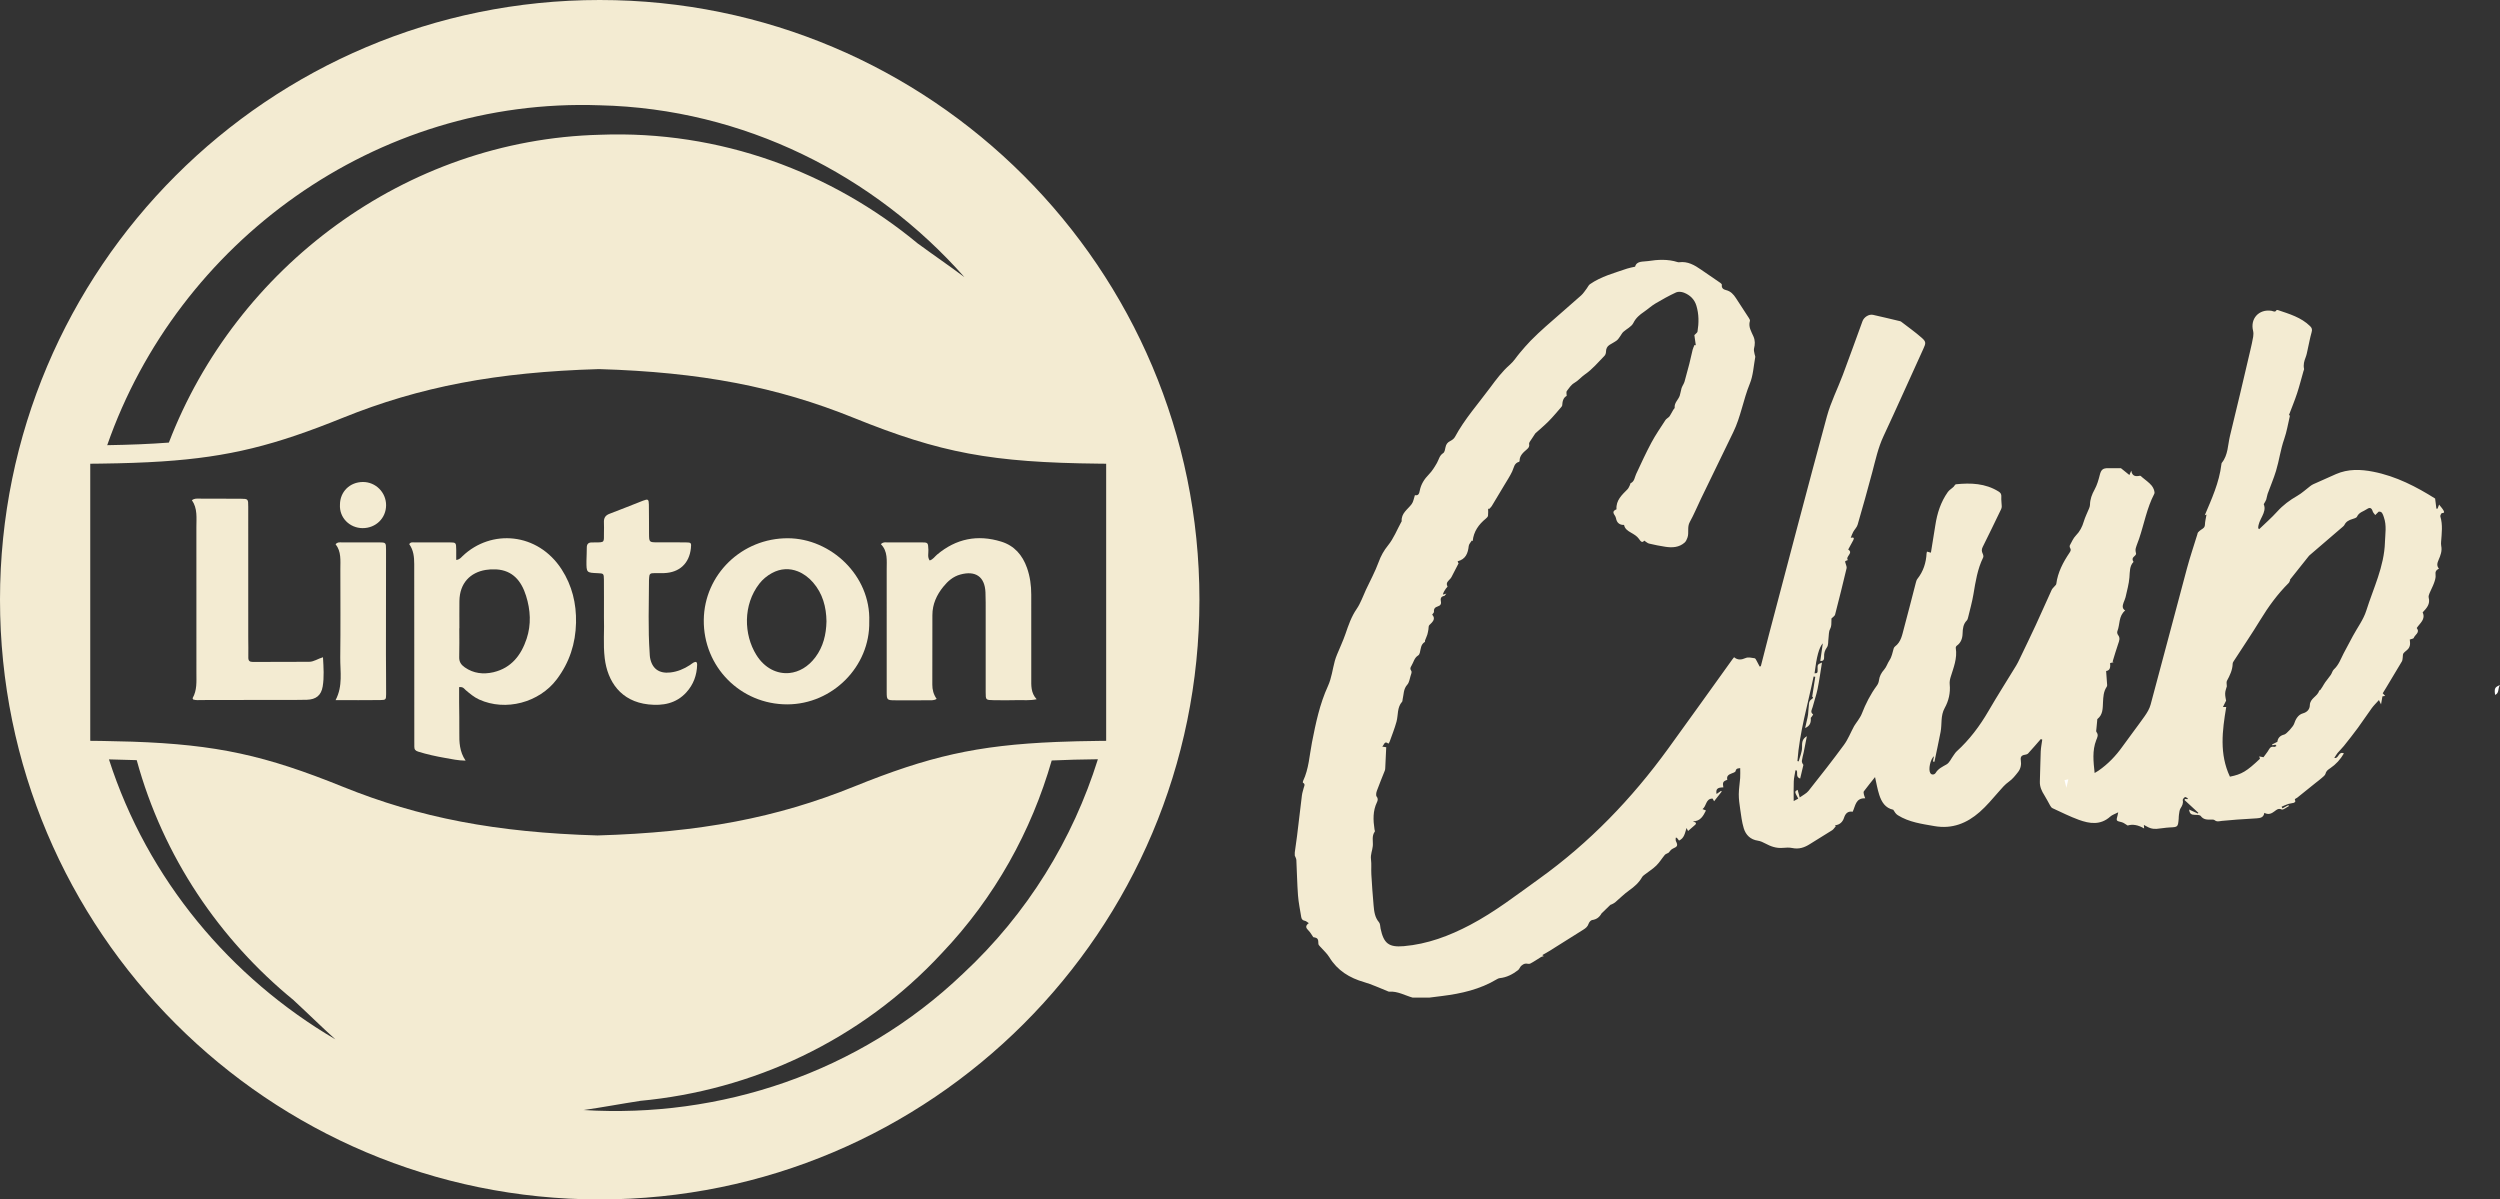 <?xml version="1.0" encoding="UTF-8"?><svg xmlns="http://www.w3.org/2000/svg" viewBox="0 0 3664.2 1757.98"><rect x="0" y="0" width="3664.2" height="1757.98" fill="#333333" stroke="none"/><defs><style>.c{fill:#f3ebd2;}.d{fill:#fff;}</style></defs><g id="a"><path class="c" d="M3581.1,747.67c-1.52-2.65-3.71-4.93-6.18-8.07-1.06,2.81-1.66,4.4-2.26,5.99-.56,0-1.13,0-1.69,0-.56-4.43-1.11-8.86-1.87-14.9-27.08-17.01-56.95-32.72-90.82-39.33-18.45-3.6-36.75-4.2-54.46,3.51-11.17,4.87-22.28,9.88-33.39,14.89-1.53,.69-2.95,1.67-4.3,2.68-6.33,4.78-12.19,10.36-19.01,14.26-11.05,6.31-20.92,13.65-29.51,23.14-8.22,9.08-17.52,17.18-26.35,25.71l-1.46-1.25c-.25-12.84,13.39-22.87,8.1-35.31,1.67-3.03,2.98-4.81,3.66-6.81,.91-2.69,1.06-5.64,2.02-8.3,4.06-11.26,8.86-22.29,12.33-33.73,4.66-15.36,6.61-31.41,12-46.69,3.81-10.81,5.55-22.34,8.37-34.19-.23-.17-1.46-1.11-1.37-1.04,4.17-11.06,8.39-21.18,11.8-31.56,3.55-10.81,6.33-21.88,9.45-32.83,.31-1.09,1.05-2.27,.83-3.25-1.34-6.01,.19-11.48,2.39-17.03,1.46-3.67,2.08-7.69,2.96-11.57,1.89-8.34,3.38-16.79,5.72-25,1.09-3.83,.67-6.14-2.18-8.94-13.19-12.95-30.31-17.85-47.07-23.54-.67-.23-1.99-.31-2.15-.02-2.02,3.92-4.94,1.42-7.43,1.04-18.33-2.81-31.37,11.39-26.96,29.21,.69,2.8,.64,5.97,.16,8.84-1.12,6.56-2.61,13.06-4.13,19.54-9.86,41.86-19.51,83.77-29.83,125.52-3.31,13.41-2.67,28.15-12.06,39.77-.43,.54-.49,1.44-.58,2.19-3.19,26.74-14.28,50.76-24.35,74.57-.15,.06,.95-.38,2.54-1.01-.9,5.39-2.18,10.06-2.32,14.77-.13,4.33-2.89,5.73-5.79,7.57-1.65,1.04-3.1,2.46-4.42,3.91-.58,.64-.61,1.77-.89,2.68-5.12,16.68-10.75,33.23-15.28,50.08-17.88,66.52-35.31,133.15-53.26,199.65-1.63,6.05-5.16,11.85-8.83,17.05-10.53,14.95-21.77,29.4-32.38,44.3-9.83,13.82-21.36,25.83-35.33,35.46-1.5,1.03-3.11,1.91-5.48,3.34-1.81-16.85-3.66-32.74,2.34-48.19,1.61-4.14,3.68-7.63,.35-11.87-.81-1.03-.21-3.25-.08-4.91,.31-3.9,.73-7.79,1.12-11.69,.09-.87-.06-2.13,.44-2.53,8.1-6.44,7.66-15.64,8.09-24.56,.38-7.82,.74-15.63,5.34-22.46,.49-.73,.8-1.77,.74-2.64-.42-6.69-.96-13.37-1.5-20.62,6.39-.86,6.23-6.4,5.86-11.65,2.05-.52,3.59-.91,5.13-1.3-.5-.28-.99-.57-1.49-.86,2.68-8.63,5.13-17.34,8.11-25.87,1.6-4.58,3.39-8.7-.19-13.23-1.03-1.3-1.55-3.96-.94-5.45,4.01-9.91,1.53-22.24,11.44-30.35-4.86-2.99-3.85-7.23-2.37-11.51,.93-2.69,2.32-5.27,2.93-8.03,2.11-9.6,4.89-19.19,5.66-28.92,.67-8.45,.1-16.81,6.01-22.78-4.59-6.9,3.26-8,3.75-11.78-.64-2.74-1.19-5.56-.53-8.05,1.27-4.76,3.32-9.31,4.91-13.99,7.43-21.94,11.37-45.02,22.26-65.88,1.41-2.7-1.12-8.78-3.61-11.86-3.84-4.76-9.19-8.31-13.94-12.33-1.09-.93-2.51-2.57-3.46-2.37-6.38,1.35-11.34,.82-12.67-7.4-.87,1.98-1.74,3.96-2.79,6.34-4.49-3.63-8.54-6.9-12.33-9.97-6.12,0-12.37,.11-18.61-.03-8-.18-10.52,2.28-12.43,9.87-1.84,7.29-3.96,14.78-7.56,21.29-4,7.23-6.73,14.39-6.81,22.63-.02,1.78-.73,3.62-1.41,5.32-2.53,6.33-5.74,12.44-7.65,18.94-2.32,7.86-5.73,14.61-11.59,20.57-3.84,3.91-6.11,9.4-8.83,14.32-.53,.96-.35,2.85,.27,3.81,1.79,2.75,.85,4.7-.79,7.13-9.41,14.01-17.23,28.72-19.43,45.83-.15,1.18-1.55,2.22-2.41,3.29-1.43,1.77-3.37,3.29-4.28,5.28-7.92,17.27-15.5,34.68-23.48,51.92-7.67,16.56-15.67,32.98-23.56,49.43-1.56,3.24-3.11,6.51-4.98,9.57-13.57,22.28-27.62,44.27-40.72,66.82-12.75,21.94-27.74,41.91-46.54,59.01-1.91,1.74-3.26,4.11-4.83,6.22-3.28,4.41-5.65,10.37-10.01,12.89-6.15,3.56-12.32,6.17-16.15,12.77-1.06,1.82-5.52,3.65-7.73-.21-3.05-5.34,.11-19.97,5.47-24.69-.58,3.02-1.05,5.44-1.52,7.87,.72,.14,1.43,.28,2.15,.42,3.04-14.59,6.26-29.15,9.06-43.78,2.22-11.59-.29-23.7,5.99-34.98,5.84-10.5,8.6-22.31,7.36-34.73-.34-3.42,.27-7.13,1.29-10.44,4.3-13.98,10.06-27.66,7.6-42.85-.16-1.01,.53-2.67,1.37-3.26,6.24-4.37,8.41-10.77,8.63-17.84,.23-7.08,.81-13.79,6.14-19.23,1.11-1.13,1.6-3.05,1.99-4.69,2.7-11.27,5.89-22.47,7.79-33.87,3.07-18.44,5.89-36.84,14.27-53.87,.7-1.41,.06-3.91-.72-5.53-1.59-3.33-1.81-6.14-.05-9.66,9.19-18.39,18.09-36.91,27.03-55.42,.61-1.27,.98-2.81,.95-4.2-.13-4.68-.94-9.38-.62-14.01,.26-3.78-.89-5.82-4.05-7.78-19.4-12.07-40.68-12.82-62.43-10.6-1.24,.13-2.27,2.36-3.4,3.61-2.71,2.65-6.37,4.67-8.55,7.74-10.34,14.59-15.65,31.16-18.31,48.72-2.02,13.31-4.27,26.58-6.47,40.18-2.11-.57-3.81-1.03-5.79-1.56-.25,1.07-.52,1.77-.56,2.48-.71,13.87-4.75,26.52-13.49,37.53-1.12,1.41-1.69,3.38-2.17,5.19-5.82,22.27-11.37,44.61-17.43,66.82-2.66,9.77-4.15,20.31-13.23,27.08-.86,.64-1.56,1.78-1.89,2.83-1.82,5.89-2.62,12.05-6.21,17.4-2.89,4.3-4.35,9.7-7.7,13.5-4.23,4.81-6.95,9.78-7.73,16.1-.31,2.49-1.34,5.17-2.82,7.18-9.48,12.81-16.6,26.83-22.34,41.66-1.36,3.5-3.64,6.66-5.66,9.87-1.73,2.75-3.96,5.22-5.51,8.06-5.02,9.18-8.8,19.22-14.92,27.57-16.77,22.89-34.33,45.2-51.97,67.43-2.99,3.77-7.9,6.01-12.87,9.65-1.14-4.16-2.11-7.72-3.05-11.15-4.7,2.39-4.7,2.66,.91,12.82-2.33,1.26-4.65,2.5-6.69,3.6,0-10.1-.3-19.52,.11-28.91,.24-5.43,1.61-10.82,2.48-16.22,.61,.08,1.22,.17,1.83,.25,1.8,3.68-1.87,9.46,5.05,11.91,1.62-6.8,3.19-13.41,4.76-20.03-1.45-1.94-2.49-4.1-2.24-6.09,.53-4.14,1.82-8.17,2.66-12.27,1.58-7.73,3.06-15.48,4.68-23.72-7.34,4.24-7.12,9.81-7.09,16.44,.03,6.82-3.15,13.66-4.93,20.49-.62-.15-1.24-.31-1.86-.47,3.11-42.25,15.16-82.76,23.75-123.95,.81,.14,1.63,.29,2.44,.43-1.45,9.29-2.9,18.58-4.51,28.92,1.89,1.91,1.7,1.99-1.7,4.54-1.44,1.07-2.64,3.2-2.88,4.99-.76,5.65-.87,11.38-1.51,17.05-.36,3.16-1.25,6.26-1.94,9.38-.76,3.42-1.56,6.83-2.34,10.25,7.55-3.23,8.83-8.75,8.24-14.98,1.61-1.56,3.67-4.95,3.53-5.05-4.93-3.31-1.63-7.25-.77-10.69,2.23-8.85,5.41-17.5,7.23-26.42,2.56-12.55,4.24-25.27,6.45-38.87-6.55,2.7-6.62,2.85-6.39,9.92,.17,5.16-.3,5.79-4.49,5.92,2.96-24.02,6.47-37.83,12.1-44.03-1.36,9.54-2.5,17.5-3.68,25.77,4.23,.64,5.89-1.71,5.62-5.85-.34-5.27,.91-9.57,4.17-14.13,2.29-3.2,1.59-8.54,2.22-12.92,.66-4.6,.2-9.8,2.28-13.63,2.32-4.28,1.91-8.27,2.05-12.51,.05-1.48,0-2.96,0-3.07,2.36-2.42,4.84-3.77,5.32-5.63,5.85-22.65,11.5-45.36,16.9-68.13,.51-2.16-1-4.8-1.55-7.23-.22-.99-.86-2.47-.45-2.89,.83-.85,2.25-1.12,3.88-1.83-4.25-5.07,8.78-10.26,.46-15.4,2.56-4.68,5.1-9.17,7.48-13.75,1.84-3.53,.26-4.42-3.78-3.48,1.3-3.12,2.22-6.01,3.66-8.61,2-3.61,5.36-6.73,6.47-10.54,7.42-25.56,14.63-51.2,21.45-76.92,4.72-17.81,8.52-35.76,16.43-52.69,19.89-42.58,38.95-85.55,58.49-128.29,3.59-7.86,4.32-10.09-2.21-15.87-9.66-8.53-20.26-16-30.49-23.88-.58-.45-1.39-.63-2.13-.81-12.97-3.07-25.91-6.26-38.92-9.12-6.11-1.34-13.3,3.28-15.49,9.28-9.59,26.28-19.03,52.61-28.86,78.8-7.62,20.3-17.63,39.91-23.29,60.72-28.88,106.32-56.71,212.92-84.87,319.44-4.11,15.54-7.99,31.13-11.97,46.7-.58,.17-1.16,.34-1.73,.51-1.4-2.69-2.73-5.42-4.23-8.04-.87-1.51-1.86-3.93-3.07-4.11-4.38-.64-9.49-1.95-13.17-.35-6.24,2.71-11.51,3.41-17.04-1.15-1.05,1.34-1.9,2.33-2.66,3.4-31.38,43.64-62.57,87.4-94.15,130.89-53.14,73.18-115.13,137.59-188.86,190.46-32.99,23.66-65.07,48.62-101.15,67.61-30.56,16.09-62.52,28.15-97.26,31.14-21.98,1.89-29.42-4.01-34.01-25.76-.66-3.14-.46-7.08-2.31-9.24-6.18-7.23-7.13-15.9-7.92-24.58-1.39-15.17-2.41-30.38-3.31-45.58-.44-7.42,.42-14.96-.54-22.29-.9-6.9,2.09-12.88,2.67-19.35,.64-7.07-1.91-14.56,2.9-21.11,.47-.64-.24-2.16-.41-3.27-2.02-13.54-2.59-26.88,3.58-39.75,1.13-2.36,2.08-5.16-.41-8.3-1.35-1.71-.65-5.82,.3-8.42,3.63-9.99,7.76-19.8,11.65-29.7,.41-1.04,.56-2.23,.62-3.36,.5-10.19,.96-20.37,1.45-30.88-1.4-.21-3.29-.5-5.78-.88,2.88-3.01,3.24-9.03,8.99-4.29,.72-1.11,1.4-1.82,1.7-2.67,3.48-9.85,7.44-19.57,10.17-29.62,2.66-9.79,.65-20.84,8.25-29.3,.65-.73,.43-2.21,.7-3.31,1.78-7.34,1.02-15.22,6.87-21.65,2.82-3.1,3.4-8.31,4.75-12.64,.75-2.4,2.2-5.71,1.21-7.27-1.99-3.16-1.95-4.41,.19-7.89,3.15-5.13,4.04-11.58,9.9-15.1,1.14-.69,1.94-2.42,2.3-3.82,1.5-5.77,1.3-12.28,7.43-15.93,.36-.22-.04-1.49,.21-2.16,1.08-2.86,2.44-5.63,3.36-8.53,.78-2.47,1.12-5.08,1.61-7.64,.41-2.12,0-5.02,1.27-6.23,4.96-4.76,9.84-9.13,4.25-15.42,1.21-1.82,2.74-3.07,2.61-4.11-.54-4.52,1.6-6.72,5.58-7.96,3.8-1.18,5.45-3.41,4.48-7.78-.79-3.56,.21-6.87,4.87-7.52,.8-.11,1.43-1.46,3.24-3.43-2.9,.83-4.04,1.16-5.17,1.49,.88-3.59,2.69-6.34,4.58-9.04,.73-1.04,2.5-2.47,2.27-2.9-3.04-5.6,1.38-8.16,4.24-11.53,1.57-1.85,2.54-4.22,3.69-6.4,2.69-5.13,5.34-10.3,8.31-16.06-.14-.14-.39-.42-.59-.74-.34-.55-.48-1.22-.82-2.18,11.92-3.08,15.13-11.86,16.27-22.49,.3-2.76,2.91-5.27,4.46-7.89,.45,.22,.9,.45,1.35,.67,1.33-13.99,8.84-24.35,19.39-32.98,1.31-1.07,2.85-2.63,3.05-4.12,.45-3.49,.14-7.08,.14-10.62,.42,.31,.85,.63,1.27,.95,1.34-1.42,2.99-2.67,3.98-4.3,6.22-10.19,12.33-20.45,18.42-30.71,3.97-6.69,8.31-13.21,11.63-20.21,2.58-5.42,2.76-12.23,10.14-14.14,.34-.09,.69-.93,.69-1.42-.03-7.86,5.5-12.27,10.63-16.78,2.55-2.24,4.1-4.06,3.37-7.98-.39-2.08,2.17-4.79,3.57-7.11,1.59-2.64,3.38-5.15,5.51-8.37,6.09-5.52,13.21-11.45,19.71-18,6.29-6.34,11.96-13.29,17.84-20.02,.8-.92,1.81-2.08,1.86-3.17,.3-5.93,1.65-11.22,6.52-13.74,0-3-.85-5.73,.16-7.08,3.23-4.33,6.49-9.32,10.97-11.87,6.06-3.43,10.23-8.88,15.91-12.75,10.65-7.28,19.18-17.7,28.38-27.02,1.37-1.38,2.18-3.9,2.2-5.9,.04-4.42,1.56-7.82,5.22-10.16,3.52-2.26,7.39-4.03,10.69-6.57,2.12-1.63,3.51-4.21,5.15-6.42,1.48-1.99,2.54-4.4,4.33-6.02,4.89-4.42,11.99-7.57,14.67-12.97,3.74-7.53,9.21-12.07,15.64-16.45,5.67-3.86,10.75-8.64,16.62-12.13,9.92-5.9,20.06-11.53,30.52-16.37,3.15-1.45,8.08-.9,11.51,.46,8.8,3.49,15.3,9.55,18.19,19.15,3.77,12.55,3.66,25.18,1.6,37.88-.26,1.61-2.53,2.9-4.61,5.15,.58,4.1,1.35,9.48,2.12,14.87-.65-.13-1.31-.26-1.96-.39-.91,2.32-2.09,4.58-2.69,6.98-1.75,6.94-3.16,13.97-4.92,20.91-2.19,8.6-4.57,17.15-6.93,25.7-.38,1.36-1.06,2.64-1.66,3.92-.89,1.89-2.14,3.66-2.72,5.64-1.07,3.63-1.49,7.46-2.67,11.05-2.01,6.07-8.19,10.39-7.43,17.72,.09,.85-1.28,1.8-1.85,2.78-1.6,2.73-3.12,5.52-4.71,8.25-.52,.9-1.08,1.83-1.83,2.53-1.69,1.59-3.97,2.75-5.18,4.62-7.03,10.88-14.44,21.58-20.54,32.97-8.06,15.05-15.15,30.63-22.4,46.11-2.23,4.77-2.26,10.71-8.03,13.4-.58,.27-.53,1.7-.95,2.5-1.14,2.17-1.97,4.67-3.63,6.35-8.19,8.31-17.08,16.14-16.14,29.36-5.12,2.26-5.67,4.43-2.61,8.83,.94,1.35,1.67,3,1.96,4.61,1.1,6.25,5.3,9.8,11.73,9.46,1.1,5.81,5.42,8.61,10.22,11.37,4.2,2.42,8.87,5.11,11.47,8.95,3.07,4.52,5.07,6.29,7.92,2.72,2.76,1.75,4.73,3.78,7.05,4.33,7.96,1.88,16.01,3.51,24.09,4.72,10.06,1.51,19.95,.97,28.06-6.21,1.93-1.71,3.11-4.51,4.05-7.03,2.76-7.39-.72-15.51,3.5-23.09,6.1-10.95,10.84-22.65,16.31-33.96,15.74-32.55,31.48-65.09,47.35-97.57,11.11-22.72,14.75-47.94,24.33-71.27,4.94-12.04,5.53-25.88,7.94-38.94,.23-1.27-.69-2.72-.9-4.12-.42-2.79-1.53-5.8-.89-8.35,1.55-6.14,1.73-11.85-.86-17.8-3.13-7.21-7.82-14.15-5.14-22.8,.35-1.13-.72-2.93-1.52-4.17-6.28-9.76-12.67-19.44-18.98-29.17-3.59-5.53-7.71-10.14-14.62-11.79-3.5-.83-6.81-2.77-6.04-7.65,.13-.83-1.17-2.18-2.12-2.85-9.39-6.52-18.87-12.88-28.26-19.4-9.7-6.73-19.66-12.55-32.2-10.9-.73,.1-1.55,0-2.25-.22-14.4-4.57-29.1-3.73-43.62-1.46-7.09,1.11-16.39-.6-18.71,8.19-4.57,1.07-8.22,1.61-11.65,2.78-18.7,6.44-38.02,11.45-54.57,22.91-1.97,1.37-2.98,4.1-4.54,6.11-2.73,3.52-5.11,7.45-8.39,10.36-17.08,15.2-34.47,30.06-51.59,45.22-7.68,6.8-15.17,13.83-22.37,21.13-5.61,5.67-10.72,11.84-15.91,17.92-4.82,5.64-8.76,12.24-14.29,17.03-11.35,9.86-20.15,21.68-28.98,33.62-17.66,23.88-37.57,46.13-51.78,72.5-1.35,2.5-4.19,4.61-6.83,5.9-4.01,1.96-6.07,4.74-6.95,9.02-.63,3.08-1.25,7.35-3.38,8.7-5.65,3.56-6.35,9.54-9.22,14.48-3.41,5.87-7.03,11.89-11.74,16.68-6.79,6.91-11.65,14.54-13.46,24-.79,4.12-1.84,7.53-7.08,6.52-1.58,4.59-2.14,9.55-4.71,13.03-5.85,7.92-15.61,13.39-14.67,25.25,.02,.31-.39,.64-.57,.97-6.28,11.5-11.17,24.13-19.29,34.15-6.3,7.78-10.58,15.5-13.97,24.77-5.06,13.86-12.21,26.95-18.49,40.36-4.43,9.46-7.78,19.67-13.62,28.15-7.86,11.41-12.08,23.96-16.47,36.74-3.5,10.19-8.18,19.98-12.25,29.98-1.27,3.12-2.47,6.29-3.35,9.53-3.3,12.27-4.79,25.35-10,36.73-12.13,26.49-17.92,54.49-23.46,82.7-3.73,18.99-4.52,38.67-13.06,56.56-.36,.75-.45,2.4-.1,2.59,3.83,2.07,1.73,4.85,1.07,7.47-.92,3.69-2.2,7.34-2.67,11.09-2.49,19.82-4.73,39.68-7.14,59.51-.98,8.03-2.2,16.04-3.31,24.06v4.58c.8,2.18,2.2,4.33,2.31,6.54,.89,17.31,1.13,34.66,2.42,51.94,.79,10.59,3.08,21.07,4.72,31.59,.49,3.13,2.02,5.01,5.44,5.59,1.75,.3,3.28,1.91,5.65,3.38-5.99,4.37-3.81,7.48-.24,11.03,2.63,2.62,4.42,6.09,6.84,9.56,6.44,1,7.48,2.47,7.48,9.83,0,1.35,1.55,2.8,2.6,4.02,4.47,5.17,9.89,9.73,13.39,15.48,11.94,19.61,29.62,30.39,51.18,36.59,11.26,3.24,21.97,8.36,32.93,12.62,1.22,.48,2.49,1.35,3.69,1.27,12.46-.82,23.03,5.59,34.43,8.79h24.04c6.34-.8,12.68-1.6,19.02-2.39,28.17-3.51,55.51-9.71,80.23-24.53,1.28-.77,2.75-1.52,4.19-1.66,10.24-1.02,18.95-5.59,26.9-11.69,1.97-1.51,2.76-4.47,4.59-6.25,1.55-1.51,3.7-2.81,5.79-3.26,2.39-.51,5.47,.91,7.44-.09,5.56-2.82,10.67-6.52,16.04-9.73,1.14-.68,2.62-.8,3.94-1.17-.76-.53-1.53-1.06-2.29-1.58,3.5-2.01,7.07-3.9,10.49-6.04,16.59-10.39,33.11-20.89,49.72-31.24,3.46-2.16,6.3-4.39,7.67-8.61,.73-2.25,3.22-5.24,5.24-5.51,6.57-.88,10.8-4.28,13.82-9.77,.09-.16,.29-.24,.43-.38,4.14-4.03,8.27-8.09,12.46-12.08,.45-.43,1.31-.41,1.91-.73,1.68-.9,3.52-1.64,4.95-2.85,6.94-5.87,13.35-12.47,20.74-17.69,7.63-5.38,14.31-11.26,18.94-19.43,.94-1.65,2.77-2.87,4.34-4.09,5.49-4.27,11.53-7.98,16.45-12.82,4.72-4.63,8.2-10.5,12.47-15.62,1.09-1.3,3.11-1.83,5.46-3.14,1.56-1.58,3.43-4.82,6.19-6.01,6.96-2.99,7.84-4.5,4.64-11.05-.67-1.37-.23-3.27-.3-4.92,.53-.02,1.06-.04,1.59-.06,1.12,1.43,2.24,2.85,3.28,4.17,7.69-3.51,8.53-10.77,10.97-18.44,1.09,2.16,1.92,3.8,2.24,4.42,4.18-3.61,7.5-6.4,10.7-9.32,.58-.53,1.06-1.69,.89-2.39-.15-.59-1.27-.99-2.02-1.37-.79-.41-1.65-.7-2.48-1.04,11-.14,15.04-7.78,19.15-15.97-1.76-.69-3.08-1.22-5.09-2.01,6.18-4.45,4.45-15.37,14.8-15.46,.87,1.55,1.69,3.01,2.23,3.95,3.89-4.95,7.53-9.61,11.18-14.25-.34-.32-.68-.65-1.01-.97-2.17,1.5-4.34,2.99-6.61,4.56-1.3-7.26,1.27-9.63,9.97-9.68-1.35-7.3-.55-8.87,5.85-11.1-1.4-5.17,1.54-7.55,5.96-9.19,2.26-.84,5.81-1.99,6.14-3.56,.97-4.54,4.03-3.81,6.77-4.36,0,5.06,.26,9.81-.06,14.52-.53,7.88-1.97,15.74-2.02,23.61-.05,7.2,.95,14.45,2.01,21.61,1.42,9.57,2.48,19.33,5.3,28.52,2.99,9.73,9.72,16.5,20.71,18.1,3.84,.56,7.63,2.37,11.1,4.23,7.87,4.23,15.92,7.08,25.08,6.31,4.73-.4,9.69-.75,14.26,.22,9.7,2.04,17.86-.72,25.85-5.85,10.72-6.89,21.74-13.31,32.47-20.19,2.18-1.4,3.62-3.95,5.4-5.96-.39-.43-.79-.86-1.18-1.29,6.98-.78,11.23-4.8,13.28-11.12,2-6.16,5.47-9.99,12.65-8.79,4.1-8.43,4.14-20.25,18.37-19.7-.88-2.47-1.6-3.95-1.9-5.51-.3-1.54-.85-3.67-.11-4.67,5.4-7.21,11.09-14.21,16.41-20.91,1.99,8.59,3.43,17.6,6.22,26.16,3.35,10.27,8.75,19.27,20.48,21.71,1.82,3.11,3.84,6.24,6.7,8.03,16.41,10.29,35.14,12.7,53.77,15.96,25.9,4.53,47.42-4.16,66.19-20.66,10.11-8.88,18.85-19.39,27.76-29.55,4.76-5.42,9.2-10.83,15.28-15.09,5.17-3.63,9.3-8.95,13.26-14.01,3.9-4.98,4.99-11.02,3.98-17.35-.78-4.88,1.19-7.24,6.11-7.93,1.62-.23,3.59-.8,4.62-1.93,6.32-6.9,12.42-14.01,18.59-21.05,.71,.27,1.42,.54,2.13,.81-.78,5.81-2,11.6-2.25,17.43-.63,14.65-.7,29.33-1.26,43.99-.29,7.66,2.68,13.99,6.66,20.21,3.05,4.76,5.47,9.92,8.32,14.82,.89,1.52,2.01,3.33,3.48,4.01,12.8,5.88,25.43,12.27,38.64,17.08,15.81,5.76,31.81,8.15,46.13-4.77,2.85-2.57,6.95-3.78,11.63-6.22-.57,2.76-.71,3.68-.96,4.56-2.23,8.14-2.19,7.93,6.16,9.95,2.65,.64,4.95,2.71,8.66,4.85,7.11-2.31,15.49-.87,24.1,4.31-.17-2.39-.26-3.65-.36-5.21,3.44,1.75,6.34,3.68,9.53,4.71,2.81,.91,5.98,1.27,8.94,1.07,6.45-.45,12.84-1.78,19.28-2.07,12.03-.55,12.26-.55,13.26-12.84,.15-1.9,.04-3.84,.38-5.7,.57-3.17,.65-6.75,2.27-9.33,2.42-3.85,4.37-7.27,3.3-12.1-.28-1.28,1.75-3.59,3.27-4.52,.75-.46,2.77,1.13,4.21,1.79-.15,.41-.3,.82-.45,1.24-1.19-.1-2.38-.21-3.56-.32-.32,.5-.64,1-.96,1.5,6.81,6.28,13.61,12.57,20.42,18.85-.26,.36-.51,.71-.77,1.07-3.97-1.82-7.95-3.64-12.81-5.86,.66,6.58,3.71,7.68,8.09,7.73,3.09,.03,7.61-.06,8.98,1.78,4.03,5.38,9.16,5.31,14.72,5.22,1.87-.03,4.3-.24,5.51,.77,3.52,2.95,7.07,1.48,10.75,1.11,7.37-.75,14.76-1.37,22.16-1.9,9.68-.69,19.38-1.15,29.06-1.86,5.06-.37,10.03-1.15,10.95-8.04,6.47,3.41,10.79,.91,15.35-2.52,2.6-1.96,5.26-4.55,10.08-2.41,2.33,1.03,6.97-3.12,10.57-4.92-.23-.48-.47-.96-.7-1.44-2.93,1.58-5.85,3.16-8.78,4.74l-1.18-2.45c3.23-1.36,6.39-2.94,9.72-4,2.68-.86,5.62-.91,8.33-1.71,.96-.28,2.41-2.3,2.26-2.5-2.57-3.46,1.07-3.76,2.51-4.94,8.85-7.2,17.76-14.31,26.66-21.44,3.01-2.41,6.15-4.66,9.02-7.22,2.23-1.99,5.28-4.07,5.9-6.61,1.06-4.3,3.95-5.98,7.08-8.11,8.2-5.57,14.69-12.73,19.82-21.58-8.24-3.64-7.31,8.1-14.09,6.71,1.65-2.56,2.98-5.11,4.77-7.28,2.93-3.55,6.37-6.69,9.24-10.28,7-8.78,13.99-17.59,20.63-26.64,6.97-9.49,13.39-19.38,20.34-28.89,2.94-4.02,6.62-7.51,10.48-11.82,1.21,2.52,1.84,3.82,3.05,6.34,.8-4.57,1.4-7.96,2.06-11.75,.62-.09,2.02-.3,4.05-.6-1.49-1.58-2.52-2.67-3.64-3.85,2-3.28,3.8-6.19,5.56-9.12,7.56-12.56,15.17-25.08,22.58-37.72,.94-1.61,.86-3.82,1.19-5.77,.34-2.01-.05-4.52,1.03-5.95,1.9-2.52,4.95-4.15,6.99-6.6,1.39-1.67,2.38-4.03,2.63-6.19,.33-2.82-.24-5.75-.35-7.44,2.92-1.07,5.44-1.28,5.76-2.23,1.63-4.89,9.73-7.88,4.46-14.7,4.68-7.15,13.38-12.63,8.68-22.91,5.94-6.2,11.37-12.18,8.85-21.63-.52-1.96,.44-4.53,1.28-6.59,2.01-4.93,4.69-9.61,6.46-14.61,1.37-3.85,2.88-8.2,2.33-12.04-.67-4.69,.75-7.19,4.95-9.22-3.72-4.28-2.45-8.37-.52-12.8,2.82-6.49,5.4-13.13,3.87-20.55-.42-2.02-.31-4.19-.16-6.28,.88-12.33,2.57-24.65-1.14-36.89-.41-1.36,1.53-4.93,2.33-4.91,4.82,.1,2.87-2.85,1.97-4.42Zm-85.53,47.22c-1.19,35.78-16.98,67.15-27.34,100.07-4.15,13.19-13.01,24.89-19.7,37.29-4.52,8.38-9.06,16.75-13.43,25.2-4.25,8.22-7.21,17.14-14.39,23.69-2.11,1.93-2.75,5.39-4.45,7.89-2.55,3.73-5.52,7.17-8.16,10.84-1.53,2.13-2.74,4.48-4.13,6.7-.99,1.58-1.98,3.16-3.1,4.64-.43,.57-1.67,.74-1.82,1.29-2.33,8.38-13.34,10.87-13.59,21.1-.14,5.59-3.37,10.08-10.19,11.98-7.21,2.01-10.7,8.77-13.01,15.68-1.09,3.27-10.91,14.57-14.21,15.34-6.2,1.45-9.56,5.14-10.17,10.66-2.85,1.42-5.32,2.64-7.78,3.87,.17,.41,.33,.81,.5,1.22,1.48-.28,2.96-.57,4.44-.85,.53,.63,1.06,1.27,1.59,1.9-1.19,.45-2.51,1.5-3.54,1.26-6.11-1.39-7.13,3.79-9.6,7.11-2.14,2.88-4.26,5.77-5.96,8.09-2.6-.51-4.41-.86-6.22-1.21,.34,1.1,.68,2.21,1.06,3.46-19.57,18.48-26.67,22.76-44.04,26.25-15.62-33.13-11.25-67.37-5.41-102.09h-4.83c1.56-3.14,2.85-5.74,4.62-9.3-.37-2.68-1.52-6.79-1.35-10.86,.15-3.71,1.72-7.35,2.44-10.17,0-3.16-.88-6.11,.15-8.03,4.3-7.95,8.19-15.88,8.43-25.19,.04-1.69,1.39-3.44,2.39-5,12.7-19.67,25.89-39.06,38.07-59.05,11.97-19.63,25.36-38.02,41.68-54.25,1.07-1.06,1.43-2.84,2.13-4.29-.1-.15-.21-.3-.32-.45,9.1-11.43,18.21-22.85,27.31-34.28,.36-.45,.71-.91,1.13-1.28,16.42-14.1,32.85-28.18,49.25-42.29,.84-.72,1.73-1.54,2.19-2.51,2.35-4.94,6.66-7,11.55-8.54,2.48-.78,6.04-1.68,6.87-3.53,2.96-6.56,9.63-7.65,14.61-11.12,4.29-2.98,6.86-1.64,8.37,3.31,.61,2.02,2.46,3.66,3.74,5.47,1.48-1.47,2.96-2.94,5.02-4.98,4.94-.55,5.89,3.19,7.59,8.05,4.34,12.37,2,24.36,1.58,36.91Z"/><path class="d" d="M2528.72,825.59s0,.02-.02,.03c.13,.13,.17,.15,.02-.03Z"/><path class="d" d="M3028.68,1154.66c.98-4.35,1.81-8,2.82-12.48-2.75,.64-4.62,1.07-5.58,1.29,.99,4.01,1.79,7.26,2.76,11.19Z"/><path class="d" d="M3657.04,1018.56c6.72-3.24,3.43-9.44,7.16-14.47-7.71,3.02-8.54,5.02-7.16,14.47Z"/></g><g id="b"><g><path class="c" d="M878.99,0C393.54,0,0,393.54,0,878.99s393.54,878.99,878.99,878.99,878.99-393.54,878.99-878.99S1364.45,0,878.99,0Zm732.45,1085.91c-22.49,.24-43.23,.73-62.71,1.54-117.71,4.84-187.81,21.28-297.34,65.56-113.07,45.71-225.34,67.09-375.4,71.49h-.59c-148.6-4.42-260.23-25.8-373.25-71.49-112.99-45.68-184.01-61.73-308.62-65.98-13.34-.46-27.3-.78-41.99-.99-3.13-.04-6.24-.09-9.44-.13l-9.83-.1v-406.14l9.83-.1c2.09-.02,4.11-.06,6.17-.08,33.02-.43,62.38-1.41,89.32-3.19,98.81-6.53,165.58-23.81,264.56-63.82,113.07-45.71,225.34-67.09,375.41-71.49h.59c148.6,4.42,260.23,25.8,373.25,71.49,127.66,51.61,201.69,65.4,360.05,67.09l9.83,.1v406.14l-4.29,.05-5.55,.06ZM879.46,154.33c210.8,4.9,401.85,102.24,534.09,251.87-22.2-16.66-45.24-32.33-67.29-48.53-.21-.13-.42-.24-.62-.37-126.72-105.15-290.37-166.52-466.18-159.79-286.4,7.22-533.8,195.45-631.96,451.18-27.11,2.09-56.74,3.26-90.37,3.81,103.49-296.68,392.72-510.19,722.34-498.16ZM159.69,1113.02c14.24,.25,27.78,.61,40.69,1.11,38.77,141.67,121.38,263.07,230.15,351.96,.17,.18,.31,.36,.48,.54,20.13,18.54,39.93,38.14,60.53,56.73-153.56-90.15-275.23-234.19-331.86-410.34Zm1251.43,314.38c-152.52,145.59-356.45,211.85-555.75,199.56,27.47-3.91,54.84-9.13,81.9-13.26,.24-.05,.46-.13,.7-.18,163.96-15.25,323.07-87.58,442.63-216.65,77.71-81.73,131.24-179.05,160.87-282.25,20.8-.97,43.22-1.54,67.7-1.82-36.63,116.92-102.68,225.96-198.04,314.6Z"/><path class="c" d="M678.01,815.02c-2.33,2.22-4.39,5.16-9.32,5.7,0-5.46,.06-10.29-.01-15.12-.17-10.37-.19-10.55-9.94-10.63-17.16-.14-34.33-.07-51.5,0-2.54,0-5.45-.7-7.43,2.57,6.2,8.58,7.31,18.57,7.31,29.07-.07,85.81,.05,171.62,.12,257.43,0,3.43,.12,6.87,.03,10.3-.11,3.97,1.46,6,5.51,7.27,13.1,4.12,26.48,6.99,39.95,9.35,9.27,1.63,18.53,3.75,29.71,3.9-9.07-13.26-9.39-27.18-9.21-41.3,.19-14.87-.2-29.74-.3-44.61-.05-7.19,0-14.38,0-21.84,6.13-.72,7.48,2.55,9.7,4.43,6.12,5.17,12.19,10.34,19.6,13.71,38.93,17.71,88.12,4.54,113.86-29.63,18.61-24.7,27.52-52.33,28.19-82.84,.62-28.08-5.73-54.52-21.08-78.27-35-54.16-103.24-59.45-145.18-19.49Zm44.76,170.34c-14.41,3.25-28.72,1.73-41.51-7.19-5.43-3.79-8.42-8.08-8.21-15.07,.42-14.07,.12-28.16,.12-42.24,.05,0,.11,0,.16,0,0-13.32-.14-26.64,.03-39.95,.34-26.49,16.14-41.88,38.52-45.59,4.85-.8,9.99-1.08,15.36-.78,24.51,1.38,37.07,17.38,43.79,38.73,6.51,20.7,7.77,42.04,.86,62.88-7.98,24.06-22.41,42.8-48.23,48.99-.31,.07-.6,.17-.91,.24Z"/><path class="c" d="M1511.51,994.07c.02-40.83-.06-81.65-.03-122.48,.01-13.45-1.76-26.63-6.25-39.32-6.59-18.62-18.44-32.47-37.75-38.43-34.7-10.72-66.12-4.4-94.04,19.05-3.41,2.86-5.85,7.05-10.81,8.59-3.57-4.96-1.66-10.46-1.9-15.54-.51-10.81-.29-10.94-10.71-11-16.79-.1-33.59-.06-50.38,.01-2.55,.01-5.36-.68-8.53,2.66,10.33,10.34,8.49,23.94,8.5,37.11,.05,59.9-.02,119.8,.01,179.7,0,11.21,.62,11.9,11.35,11.99,16.78,.14,33.56,.09,50.34-.05,3.56-.03,7.4,.52,11.51-2-4.63-6.65-6.37-13.47-6.34-20.88,.12-33.96,.16-67.92,.11-101.87-.03-16.07,6.33-29.76,16.14-41.82,6.49-7.98,14.09-14.74,24.68-17.68,22.41-6.21,36.06,3.11,36.98,26.18,.39,9.91,.3,19.83,.31,29.75,.02,38.92-.03,77.84,0,116.75,.01,11.11,.11,11.26,11.57,11.44,11.82,.18,23.66,.25,35.47-.07,8.63-.24,17.36,.88,27.68-1.29-8.7-9.39-7.93-20.16-7.92-30.8Z"/><path class="c" d="M1154.95,788.9c-67.44-.31-122.6,53.01-123.43,119.55-.86,68.89,53.94,124.09,122.47,123.93,66.21-.16,121.38-55.6,120.06-121.29,2.43-67.56-56.48-121.9-119.1-122.19Zm40.06,174.46c-10.48,14.03-24.14,21.69-37.99,23.06-18.04,1.78-36.41-7.1-48.49-26.55-18.43-29.66-19.75-73.34,4.44-104.42,4.94-6.36,11.14-11.48,18.24-15.4,13.19-7.27,26.39-7.26,38.04-2.67,8.49,3.34,16.17,9.09,22.41,16.28,14.14,16.3,19.4,35.89,19.69,57.12-.42,19.11-4.72,37.03-16.32,52.58Z"/><path class="c" d="M453.03,969.99c-27.45-.03-54.9,.05-82.35,.21-4.79,.03-6.86-1.64-6.73-6.69,.23-9.52-.1-19.05-.1-28.58-.02-64.03,0-128.07-.03-192.1,0-11.57-.1-11.74-11.15-11.84-20.21-.19-40.41-.2-60.62-.16-3.31,0-6.85-.58-10.8,2.32,8.41,12.01,6.57,25.84,6.58,39.38,.04,71.28,.02,142.56,.03,213.84,0,12.53,1.07,25.21-5.52,36.76-.23,.4,.45,1.31,.74,2.07,4.03,1.43,8.26,.83,12.41,.83,38.88-.02,77.77-.12,116.65-.2,12.58-.03,25.17,.26,37.73-.19,13.24-.47,20.88-6.38,23.06-19.4,2.31-13.78,1.29-27.81,.45-42.93-7.69,2.2-13.33,6.66-20.34,6.66Z"/><path class="c" d="M1016.83,970.91c-2.01,1.05-3.75,2.6-5.66,3.86-8.7,5.7-18.02,9.61-28.49,10.85-16.75,1.99-27.28-5.67-30.03-22.33-.31-1.87-.29-3.8-.43-5.7-2.56-35.81-1.08-71.65-1.01-107.49,0-1.52,.29-3.04,.33-4.56,.09-3.73,1.87-5.51,5.68-5.45,5.34,.07,10.68,.08,16.02-.1,22.64-.77,37.05-14.17,39.39-36.55,.82-7.85,.54-8.37-7.68-8.47-13.73-.17-27.47-.02-41.2-.07-12.32-.05-12.37-.09-12.48-12.89-.12-14.11,.03-28.22-.23-42.33-.15-8-1.17-8.7-8.64-5.84-16.35,6.27-32.49,13.09-48.92,19.15-6.59,2.43-8.65,6.57-8.32,13.02,.26,4.94,.09,9.92,.03,14.87-.18,13.97,1.75,14.17-13.26,14.12-1.14,0-2.29,.12-3.43,.06-5.54-.31-8.58,1.71-8.46,7.82,.13,6.47-.47,12.95-.49,19.43-.05,17.1,0,17.1,16.48,17.78,8.6,.35,9.02,.53,9.11,9.2,.17,17.54,.05,35.09,.05,55.4,.77,18.19-1.37,39.21,1.14,60.1,4.07,33.85,23.4,63.3,64.2,67.67,20.87,2.23,40.41-1.18,55.42-17.67,10.43-11.45,15.44-25.17,15.83-40.61,.09-3.71-1.6-5.01-4.95-3.26Z"/><path class="c" d="M565.79,805.86c0-10.72-.12-10.85-10.74-10.91-17.92-.1-35.84-.06-53.75,.04-2.9,.02-6.14-.88-9.46,2.64,8.56,10.74,7,23.83,7.01,36.65,.02,43.07,.38,86.14-.15,129.21-.26,20.58,4.18,41.69-6.86,62.68,23.03,0,44.34,.19,65.64-.1,8.02-.1,8.4-.66,8.44-8.68,.09-19.43-.25-38.87-.25-58.31,0-51.07,.12-102.14,.13-153.21Z"/><path class="c" d="M531.45,774.07c19.18,.11,34.34-14.41,34.43-33.5,.09-18.88-15.28-34.26-34.1-34.13-19.11,.14-33.39,14.25-33.51,33.13-1.17,19.38,14.35,34.4,33.18,34.51Z"/></g></g></svg>